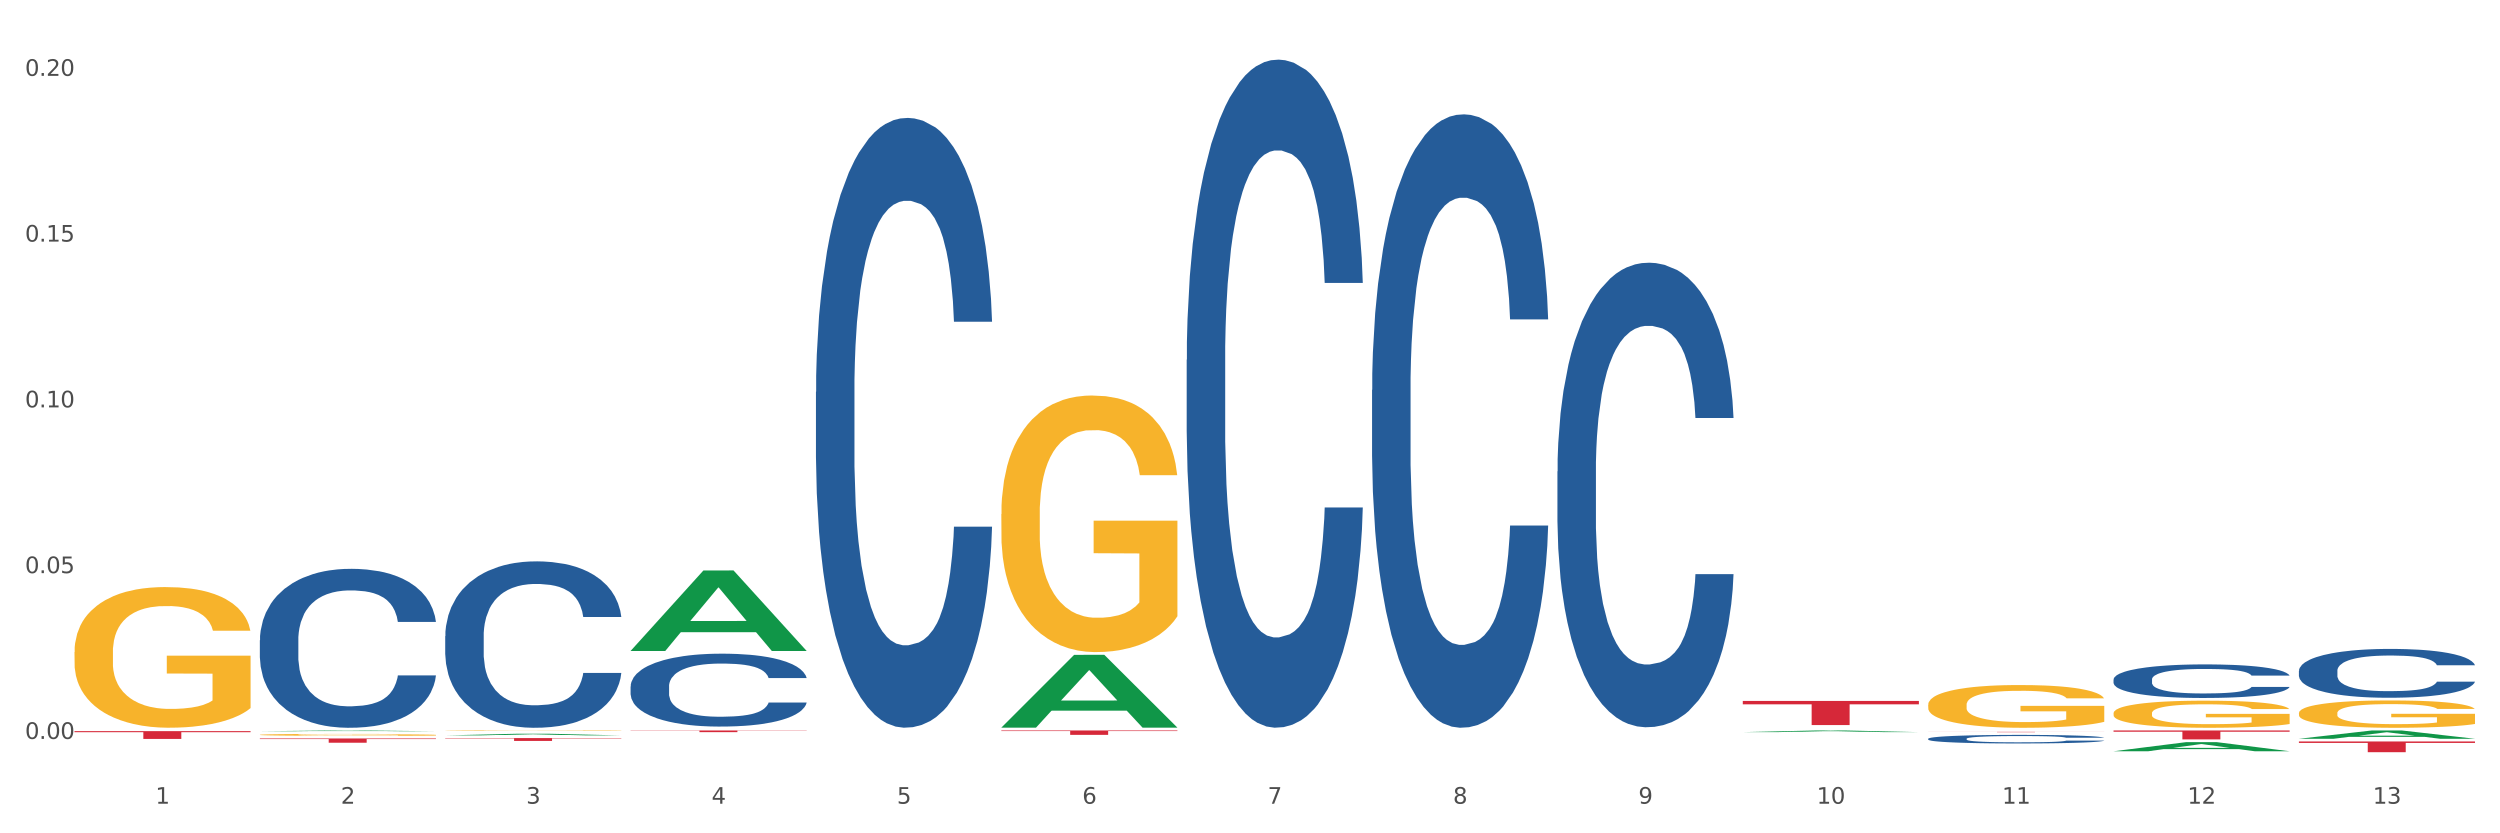<?xml version="1.0" encoding="utf-8" standalone="no"?>
<!DOCTYPE svg PUBLIC "-//W3C//DTD SVG 1.1//EN"
  "http://www.w3.org/Graphics/SVG/1.1/DTD/svg11.dtd">
<svg xmlns:xlink="http://www.w3.org/1999/xlink" width="1080pt" height="360pt" viewBox="0 0 1080 360" xmlns="http://www.w3.org/2000/svg" version="1.1">
 <rect x="0" y="0" width="1080" height="360" fill="#333333" stroke="none"/>
 <defs>
  <style type="text/css">*{stroke-linejoin: round; stroke-linecap: butt}</style>
 </defs>
 <g id="figure_1">
  <g id="patch_1">
   <path d="M 0 360 
L 1080 360 
L 1080 0 
L 0 0 
z
" style="fill: #ffffff; stroke: #ffffff; stroke-linejoin: miter"/>
  </g>
  <g id="axes_1">
   <g id="matplotlib.axis_1">
    <g id="xtick_1">
     <g id="text_1">
      <!-- 1 -->
      <g style="fill: #4d4d4d" transform="translate(67.159 347.204) scale(0.096 -0.096)">
       <defs>
        <path id="DejaVuSans-31" d="M 794 531 
L 1825 531 
L 1825 4091 
L 703 3866 
L 703 4441 
L 1819 4666 
L 2450 4666 
L 2450 531 
L 3481 531 
L 3481 0 
L 794 0 
L 794 531 
z
" transform="scale(0.016)"/>
       </defs>
       <use xlink:href="#DejaVuSans-31"/>
      </g>
     </g>
    </g>
    <g id="xtick_2">
     <g id="text_2">
      <!-- 2 -->
      <g style="fill: #4d4d4d" transform="translate(147.238 347.204) scale(0.096 -0.096)">
       <defs>
        <path id="DejaVuSans-32" d="M 1228 531 
L 3431 531 
L 3431 0 
L 469 0 
L 469 531 
Q 828 903 1448 1529 
Q 2069 2156 2228 2338 
Q 2531 2678 2651 2914 
Q 2772 3150 2772 3378 
Q 2772 3750 2511 3984 
Q 2250 4219 1831 4219 
Q 1534 4219 1204 4116 
Q 875 4013 500 3803 
L 500 4441 
Q 881 4594 1212 4672 
Q 1544 4750 1819 4750 
Q 2544 4750 2975 4387 
Q 3406 4025 3406 3419 
Q 3406 3131 3298 2873 
Q 3191 2616 2906 2266 
Q 2828 2175 2409 1742 
Q 1991 1309 1228 531 
z
" transform="scale(0.016)"/>
       </defs>
       <use xlink:href="#DejaVuSans-32"/>
      </g>
     </g>
    </g>
    <g id="xtick_3">
     <g id="text_3">
      <!-- 3 -->
      <g style="fill: #4d4d4d" transform="translate(227.317 347.204) scale(0.096 -0.096)">
       <defs>
        <path id="DejaVuSans-33" d="M 2597 2516 
Q 3050 2419 3304 2112 
Q 3559 1806 3559 1356 
Q 3559 666 3084 287 
Q 2609 -91 1734 -91 
Q 1441 -91 1130 -33 
Q 819 25 488 141 
L 488 750 
Q 750 597 1062 519 
Q 1375 441 1716 441 
Q 2309 441 2620 675 
Q 2931 909 2931 1356 
Q 2931 1769 2642 2001 
Q 2353 2234 1838 2234 
L 1294 2234 
L 1294 2753 
L 1863 2753 
Q 2328 2753 2575 2939 
Q 2822 3125 2822 3475 
Q 2822 3834 2567 4026 
Q 2313 4219 1838 4219 
Q 1578 4219 1281 4162 
Q 984 4106 628 3988 
L 628 4550 
Q 988 4650 1302 4700 
Q 1616 4750 1894 4750 
Q 2613 4750 3031 4423 
Q 3450 4097 3450 3541 
Q 3450 3153 3228 2886 
Q 3006 2619 2597 2516 
z
" transform="scale(0.016)"/>
       </defs>
       <use xlink:href="#DejaVuSans-33"/>
      </g>
     </g>
    </g>
    <g id="xtick_4">
     <g id="text_4">
      <!-- 4 -->
      <g style="fill: #4d4d4d" transform="translate(307.396 347.204) scale(0.096 -0.096)">
       <defs>
        <path id="DejaVuSans-34" d="M 2419 4116 
L 825 1625 
L 2419 1625 
L 2419 4116 
z
M 2253 4666 
L 3047 4666 
L 3047 1625 
L 3713 1625 
L 3713 1100 
L 3047 1100 
L 3047 0 
L 2419 0 
L 2419 1100 
L 313 1100 
L 313 1709 
L 2253 4666 
z
" transform="scale(0.016)"/>
       </defs>
       <use xlink:href="#DejaVuSans-34"/>
      </g>
     </g>
    </g>
    <g id="xtick_5">
     <g id="text_5">
      <!-- 5 -->
      <g style="fill: #4d4d4d" transform="translate(387.475 347.204) scale(0.096 -0.096)">
       <defs>
        <path id="DejaVuSans-35" d="M 691 4666 
L 3169 4666 
L 3169 4134 
L 1269 4134 
L 1269 2991 
Q 1406 3038 1543 3061 
Q 1681 3084 1819 3084 
Q 2600 3084 3056 2656 
Q 3513 2228 3513 1497 
Q 3513 744 3044 326 
Q 2575 -91 1722 -91 
Q 1428 -91 1123 -41 
Q 819 9 494 109 
L 494 744 
Q 775 591 1075 516 
Q 1375 441 1709 441 
Q 2250 441 2565 725 
Q 2881 1009 2881 1497 
Q 2881 1984 2565 2268 
Q 2250 2553 1709 2553 
Q 1456 2553 1204 2497 
Q 953 2441 691 2322 
L 691 4666 
z
" transform="scale(0.016)"/>
       </defs>
       <use xlink:href="#DejaVuSans-35"/>
      </g>
     </g>
    </g>
    <g id="xtick_6">
     <g id="text_6">
      <!-- 6 -->
      <g style="fill: #4d4d4d" transform="translate(467.554 347.204) scale(0.096 -0.096)">
       <defs>
        <path id="DejaVuSans-36" d="M 2113 2584 
Q 1688 2584 1439 2293 
Q 1191 2003 1191 1497 
Q 1191 994 1439 701 
Q 1688 409 2113 409 
Q 2538 409 2786 701 
Q 3034 994 3034 1497 
Q 3034 2003 2786 2293 
Q 2538 2584 2113 2584 
z
M 3366 4563 
L 3366 3988 
Q 3128 4100 2886 4159 
Q 2644 4219 2406 4219 
Q 1781 4219 1451 3797 
Q 1122 3375 1075 2522 
Q 1259 2794 1537 2939 
Q 1816 3084 2150 3084 
Q 2853 3084 3261 2657 
Q 3669 2231 3669 1497 
Q 3669 778 3244 343 
Q 2819 -91 2113 -91 
Q 1303 -91 875 529 
Q 447 1150 447 2328 
Q 447 3434 972 4092 
Q 1497 4750 2381 4750 
Q 2619 4750 2861 4703 
Q 3103 4656 3366 4563 
z
" transform="scale(0.016)"/>
       </defs>
       <use xlink:href="#DejaVuSans-36"/>
      </g>
     </g>
    </g>
    <g id="xtick_7">
     <g id="text_7">
      <!-- 7 -->
      <g style="fill: #4d4d4d" transform="translate(547.634 347.204) scale(0.096 -0.096)">
       <defs>
        <path id="DejaVuSans-37" d="M 525 4666 
L 3525 4666 
L 3525 4397 
L 1831 0 
L 1172 0 
L 2766 4134 
L 525 4134 
L 525 4666 
z
" transform="scale(0.016)"/>
       </defs>
       <use xlink:href="#DejaVuSans-37"/>
      </g>
     </g>
    </g>
    <g id="xtick_8">
     <g id="text_8">
      <!-- 8 -->
      <g style="fill: #4d4d4d" transform="translate(627.713 347.204) scale(0.096 -0.096)">
       <defs>
        <path id="DejaVuSans-38" d="M 2034 2216 
Q 1584 2216 1326 1975 
Q 1069 1734 1069 1313 
Q 1069 891 1326 650 
Q 1584 409 2034 409 
Q 2484 409 2743 651 
Q 3003 894 3003 1313 
Q 3003 1734 2745 1975 
Q 2488 2216 2034 2216 
z
M 1403 2484 
Q 997 2584 770 2862 
Q 544 3141 544 3541 
Q 544 4100 942 4425 
Q 1341 4750 2034 4750 
Q 2731 4750 3128 4425 
Q 3525 4100 3525 3541 
Q 3525 3141 3298 2862 
Q 3072 2584 2669 2484 
Q 3125 2378 3379 2068 
Q 3634 1759 3634 1313 
Q 3634 634 3220 271 
Q 2806 -91 2034 -91 
Q 1263 -91 848 271 
Q 434 634 434 1313 
Q 434 1759 690 2068 
Q 947 2378 1403 2484 
z
M 1172 3481 
Q 1172 3119 1398 2916 
Q 1625 2713 2034 2713 
Q 2441 2713 2670 2916 
Q 2900 3119 2900 3481 
Q 2900 3844 2670 4047 
Q 2441 4250 2034 4250 
Q 1625 4250 1398 4047 
Q 1172 3844 1172 3481 
z
" transform="scale(0.016)"/>
       </defs>
       <use xlink:href="#DejaVuSans-38"/>
      </g>
     </g>
    </g>
    <g id="xtick_9">
     <g id="text_9">
      <!-- 9 -->
      <g style="fill: #4d4d4d" transform="translate(707.792 347.204) scale(0.096 -0.096)">
       <defs>
        <path id="DejaVuSans-39" d="M 703 97 
L 703 672 
Q 941 559 1184 500 
Q 1428 441 1663 441 
Q 2288 441 2617 861 
Q 2947 1281 2994 2138 
Q 2813 1869 2534 1725 
Q 2256 1581 1919 1581 
Q 1219 1581 811 2004 
Q 403 2428 403 3163 
Q 403 3881 828 4315 
Q 1253 4750 1959 4750 
Q 2769 4750 3195 4129 
Q 3622 3509 3622 2328 
Q 3622 1225 3098 567 
Q 2575 -91 1691 -91 
Q 1453 -91 1209 -44 
Q 966 3 703 97 
z
M 1959 2075 
Q 2384 2075 2632 2365 
Q 2881 2656 2881 3163 
Q 2881 3666 2632 3958 
Q 2384 4250 1959 4250 
Q 1534 4250 1286 3958 
Q 1038 3666 1038 3163 
Q 1038 2656 1286 2365 
Q 1534 2075 1959 2075 
z
" transform="scale(0.016)"/>
       </defs>
       <use xlink:href="#DejaVuSans-39"/>
      </g>
     </g>
    </g>
    <g id="xtick_10">
     <g id="text_10">
      <!-- 10 -->
      <g style="fill: #4d4d4d" transform="translate(784.817 347.204) scale(0.096 -0.096)">
       <defs>
        <path id="DejaVuSans-30" d="M 2034 4250 
Q 1547 4250 1301 3770 
Q 1056 3291 1056 2328 
Q 1056 1369 1301 889 
Q 1547 409 2034 409 
Q 2525 409 2770 889 
Q 3016 1369 3016 2328 
Q 3016 3291 2770 3770 
Q 2525 4250 2034 4250 
z
M 2034 4750 
Q 2819 4750 3233 4129 
Q 3647 3509 3647 2328 
Q 3647 1150 3233 529 
Q 2819 -91 2034 -91 
Q 1250 -91 836 529 
Q 422 1150 422 2328 
Q 422 3509 836 4129 
Q 1250 4750 2034 4750 
z
" transform="scale(0.016)"/>
       </defs>
       <use xlink:href="#DejaVuSans-31"/>
       <use xlink:href="#DejaVuSans-30" transform="translate(63.623 0)"/>
      </g>
     </g>
    </g>
    <g id="xtick_11">
     <g id="text_11">
      <!-- 11 -->
      <g style="fill: #4d4d4d" transform="translate(864.896 347.204) scale(0.096 -0.096)">
       <use xlink:href="#DejaVuSans-31"/>
       <use xlink:href="#DejaVuSans-31" transform="translate(63.623 0)"/>
      </g>
     </g>
    </g>
    <g id="xtick_12">
     <g id="text_12">
      <!-- 12 -->
      <g style="fill: #4d4d4d" transform="translate(944.975 347.204) scale(0.096 -0.096)">
       <use xlink:href="#DejaVuSans-31"/>
       <use xlink:href="#DejaVuSans-32" transform="translate(63.623 0)"/>
      </g>
     </g>
    </g>
    <g id="xtick_13">
     <g id="text_13">
      <!-- 13 -->
      <g style="fill: #4d4d4d" transform="translate(1025.054 347.204) scale(0.096 -0.096)">
       <use xlink:href="#DejaVuSans-31"/>
       <use xlink:href="#DejaVuSans-33" transform="translate(63.623 0)"/>
      </g>
     </g>
    </g>
    <g id="xtick_14"/>
    <g id="xtick_15"/>
    <g id="xtick_16"/>
    <g id="xtick_17"/>
    <g id="xtick_18"/>
    <g id="xtick_19"/>
    <g id="xtick_20"/>
    <g id="xtick_21"/>
    <g id="xtick_22"/>
    <g id="xtick_23"/>
    <g id="xtick_24"/>
    <g id="xtick_25"/>
   </g>
   <g id="matplotlib.axis_2">
    <g id="ytick_1">
     <g id="text_14">
      <!-- 0.00 -->
      <g style="fill: #4d4d4d" transform="translate(10.8 319.211) scale(0.096 -0.096)">
       <defs>
        <path id="DejaVuSans-2e" d="M 684 794 
L 1344 794 
L 1344 0 
L 684 0 
L 684 794 
z
" transform="scale(0.016)"/>
       </defs>
       <use xlink:href="#DejaVuSans-30"/>
       <use xlink:href="#DejaVuSans-2e" transform="translate(63.623 0)"/>
       <use xlink:href="#DejaVuSans-30" transform="translate(95.41 0)"/>
       <use xlink:href="#DejaVuSans-30" transform="translate(159.033 0)"/>
      </g>
     </g>
    </g>
    <g id="ytick_2">
     <g id="text_15">
      <!-- 0.05 -->
      <g style="fill: #4d4d4d" transform="translate(10.8 247.599) scale(0.096 -0.096)">
       <use xlink:href="#DejaVuSans-30"/>
       <use xlink:href="#DejaVuSans-2e" transform="translate(63.623 0)"/>
       <use xlink:href="#DejaVuSans-30" transform="translate(95.41 0)"/>
       <use xlink:href="#DejaVuSans-35" transform="translate(159.033 0)"/>
      </g>
     </g>
    </g>
    <g id="ytick_3">
     <g id="text_16">
      <!-- 0.10 -->
      <g style="fill: #4d4d4d" transform="translate(10.8 175.988) scale(0.096 -0.096)">
       <use xlink:href="#DejaVuSans-30"/>
       <use xlink:href="#DejaVuSans-2e" transform="translate(63.623 0)"/>
       <use xlink:href="#DejaVuSans-31" transform="translate(95.41 0)"/>
       <use xlink:href="#DejaVuSans-30" transform="translate(159.033 0)"/>
      </g>
     </g>
    </g>
    <g id="ytick_4">
     <g id="text_17">
      <!-- 0.15 -->
      <g style="fill: #4d4d4d" transform="translate(10.8 104.376) scale(0.096 -0.096)">
       <use xlink:href="#DejaVuSans-30"/>
       <use xlink:href="#DejaVuSans-2e" transform="translate(63.623 0)"/>
       <use xlink:href="#DejaVuSans-31" transform="translate(95.41 0)"/>
       <use xlink:href="#DejaVuSans-35" transform="translate(159.033 0)"/>
      </g>
     </g>
    </g>
    <g id="ytick_5">
     <g id="text_18">
      <!-- 0.20 -->
      <g style="fill: #4d4d4d" transform="translate(10.8 32.764) scale(0.096 -0.096)">
       <use xlink:href="#DejaVuSans-30"/>
       <use xlink:href="#DejaVuSans-2e" transform="translate(63.623 0)"/>
       <use xlink:href="#DejaVuSans-32" transform="translate(95.41 0)"/>
       <use xlink:href="#DejaVuSans-30" transform="translate(159.033 0)"/>
      </g>
     </g>
    </g>
    <g id="ytick_6"/>
    <g id="ytick_7"/>
    <g id="ytick_8"/>
    <g id="ytick_9"/>
   </g>
   <g id="PolyCollection_1">
    <path d="M 112.254 315.902 
L 112.333 315.902 
L 143.704 315.564 
L 156.723 315.564 
L 188.329 315.903 
L 173.271 315.903 
L 166.448 315.824 
L 134.057 315.824 
L 133.822 315.825 
L 127.234 315.903 
L 112.254 315.903 
L 112.254 315.902 
L 138.135 315.777 
L 162.37 315.776 
L 150.37 315.636 
L 150.213 315.635 
L 150.056 315.636 
L 138.057 315.776 
L 138.135 315.777 
L 112.254 315.902 
z
" clip-path="url(#pa9ad7d6414)" style="fill: #109648"/>
    <path d="M 192.333 317.698 
L 192.412 317.697 
L 223.783 316.965 
L 236.802 316.964 
L 268.408 317.699 
L 253.35 317.699 
L 246.527 317.528 
L 214.136 317.528 
L 213.901 317.531 
L 207.313 317.699 
L 192.333 317.699 
L 192.333 317.698 
L 218.215 317.426 
L 242.449 317.425 
L 230.449 317.121 
L 230.292 317.119 
L 230.136 317.121 
L 218.136 317.425 
L 218.215 317.426 
L 192.333 317.698 
z
" clip-path="url(#pa9ad7d6414)" style="fill: #109648"/>
    <path d="M 913.046 315.564 
L 989.121 315.564 
L 989.121 316.101 
L 959.196 316.105 
L 959.196 319.43 
L 942.791 319.43 
L 942.791 316.105 
L 913.046 316.101 
L 913.046 315.568 
L 913.046 315.564 
z
" clip-path="url(#pa9ad7d6414)" style="fill: #d62839"/>
    <path d="M 832.967 316.157 
L 909.042 316.157 
L 909.042 316.179 
L 879.116 316.179 
L 879.116 316.313 
L 862.712 316.313 
L 862.712 316.179 
L 832.967 316.179 
L 832.967 316.157 
L 832.967 316.157 
z
" clip-path="url(#pa9ad7d6414)" style="fill: #d62839"/>
    <path d="M 993.125 320.312 
L 1069.2 320.312 
L 1069.2 320.956 
L 1039.275 320.961 
L 1039.275 324.95 
L 1022.87 324.95 
L 1022.87 320.961 
L 993.125 320.956 
L 993.125 320.316 
L 993.125 320.312 
z
" clip-path="url(#pa9ad7d6414)" style="fill: #d62839"/>
    <path d="M 112.254 319.026 
L 188.329 319.026 
L 188.329 319.282 
L 158.404 319.283 
L 158.404 320.863 
L 141.999 320.863 
L 141.999 319.283 
L 112.254 319.282 
L 112.254 319.028 
L 112.254 319.026 
z
" clip-path="url(#pa9ad7d6414)" style="fill: #d62839"/>
    <path d="M 192.333 318.859 
L 268.408 318.859 
L 268.408 319.029 
L 238.483 319.03 
L 238.483 320.082 
L 222.078 320.082 
L 222.078 319.03 
L 192.333 319.029 
L 192.333 318.86 
L 192.333 318.859 
z
" clip-path="url(#pa9ad7d6414)" style="fill: #d62839"/>
    <path d="M 272.412 315.564 
L 348.488 315.564 
L 348.488 315.665 
L 318.562 315.666 
L 318.562 316.29 
L 302.157 316.29 
L 302.157 315.666 
L 272.412 315.665 
L 272.412 315.565 
L 272.412 315.564 
z
" clip-path="url(#pa9ad7d6414)" style="fill: #d62839"/>
    <path d="M 32.175 315.836 
L 108.25 315.836 
L 108.25 316.306 
L 78.325 316.309 
L 78.325 319.219 
L 61.92 319.219 
L 61.92 316.309 
L 32.175 316.306 
L 32.175 315.839 
L 32.175 315.836 
z
" clip-path="url(#pa9ad7d6414)" style="fill: #d62839"/>
    <path d="M 752.887 302.811 
L 828.963 302.811 
L 828.963 304.259 
L 799.037 304.269 
L 799.037 313.235 
L 782.632 313.235 
L 782.632 304.269 
L 752.887 304.259 
L 752.887 302.82 
L 752.887 302.811 
z
" clip-path="url(#pa9ad7d6414)" style="fill: #d62839"/>
    <path d="M 432.571 315.564 
L 508.646 315.564 
L 508.646 315.828 
L 478.721 315.83 
L 478.721 317.463 
L 462.316 317.463 
L 462.316 315.83 
L 432.571 315.828 
L 432.571 315.566 
L 432.571 315.564 
z
" clip-path="url(#pa9ad7d6414)" style="fill: #d62839"/>
    <path d="M 993.125 289.812 
L 993.215 289.793 
L 993.215 289.254 
L 993.485 288.521 
L 994.474 287.173 
L 995.733 286.151 
L 997.891 284.957 
L 999.06 284.456 
L 1000.588 283.897 
L 1003.736 282.991 
L 1007.333 282.22 
L 1009.851 281.797 
L 1011.739 281.527 
L 1015.965 281.045 
L 1018.393 280.833 
L 1020.911 280.66 
L 1023.069 280.544 
L 1026.666 280.409 
L 1029.544 280.351 
L 1032.871 280.332 
L 1035.659 280.351 
L 1039.345 280.428 
L 1044.741 280.66 
L 1046.809 280.795 
L 1049.597 281.026 
L 1052.474 281.334 
L 1054.812 281.642 
L 1057.51 282.086 
L 1060.298 282.664 
L 1062.995 283.396 
L 1064.884 284.07 
L 1066.412 284.783 
L 1067.761 285.65 
L 1068.75 286.594 
L 1069.2 287.384 
L 1052.744 287.384 
L 1052.294 286.672 
L 1051.395 285.901 
L 1050.496 285.381 
L 1049.507 284.957 
L 1047.978 284.475 
L 1046.629 284.167 
L 1044.381 283.8 
L 1042.313 283.569 
L 1040.604 283.434 
L 1038.536 283.319 
L 1034.13 283.203 
L 1030.983 283.203 
L 1029.004 283.242 
L 1026.576 283.338 
L 1024.508 283.473 
L 1022.08 283.704 
L 1020.192 283.955 
L 1018.303 284.282 
L 1017.224 284.513 
L 1015.606 284.937 
L 1014.527 285.284 
L 1013.088 285.882 
L 1012.278 286.305 
L 1010.84 287.404 
L 1010.21 288.213 
L 1009.94 288.772 
L 1009.761 289.388 
L 1009.761 292.394 
L 1010.3 293.743 
L 1010.75 294.321 
L 1011.469 294.976 
L 1012.818 295.824 
L 1014.796 296.653 
L 1016.865 297.25 
L 1018.573 297.616 
L 1020.192 297.886 
L 1021.81 298.098 
L 1023.789 298.291 
L 1025.407 298.406 
L 1027.835 298.522 
L 1030.713 298.58 
L 1032.961 298.58 
L 1037.547 298.483 
L 1039.615 298.387 
L 1041.594 298.252 
L 1043.752 298.04 
L 1045.46 297.809 
L 1046.449 297.636 
L 1048.068 297.269 
L 1049.327 296.884 
L 1050.406 296.441 
L 1051.125 296.055 
L 1051.935 295.477 
L 1052.564 294.822 
L 1052.744 294.475 
L 1069.2 294.475 
L 1068.84 295.169 
L 1068.211 295.844 
L 1066.952 296.749 
L 1065.963 297.269 
L 1064.434 297.905 
L 1062.815 298.445 
L 1060.567 299.042 
L 1058.499 299.485 
L 1056.341 299.871 
L 1054.003 300.218 
L 1049.777 300.699 
L 1048.248 300.834 
L 1045.011 301.065 
L 1042.493 301.2 
L 1038.806 301.335 
L 1035.029 301.412 
L 1031.072 301.432 
L 1027.565 301.393 
L 1023.699 301.277 
L 1021.271 301.162 
L 1018.573 300.988 
L 1015.426 300.719 
L 1012.458 300.391 
L 1009.671 300.006 
L 1007.063 299.562 
L 1004.635 299.061 
L 1001.488 298.233 
L 999.15 297.424 
L 997.441 296.672 
L 996.272 296.036 
L 995.103 295.227 
L 994.474 294.668 
L 993.485 293.319 
L 993.125 292.067 
L 993.125 289.812 
z
" clip-path="url(#pa9ad7d6414)" style="fill: #255c99"/>
    <path d="M 592.729 168.463 
L 592.819 168.221 
L 592.819 161.445 
L 593.089 152.248 
L 594.078 135.308 
L 595.337 122.481 
L 597.495 107.477 
L 598.664 101.185 
L 600.193 94.166 
L 603.34 82.792 
L 606.937 73.111 
L 609.455 67.787 
L 611.343 64.399 
L 615.57 58.349 
L 617.998 55.687 
L 620.515 53.509 
L 622.674 52.057 
L 626.27 50.363 
L 629.148 49.637 
L 632.475 49.395 
L 635.263 49.637 
L 638.95 50.605 
L 644.345 53.509 
L 646.413 55.203 
L 649.201 58.107 
L 652.078 61.979 
L 654.417 65.851 
L 657.114 71.417 
L 659.902 78.678 
L 662.6 87.874 
L 664.488 96.344 
L 666.017 105.299 
L 667.365 116.189 
L 668.355 128.048 
L 668.804 137.97 
L 652.348 137.97 
L 651.899 129.016 
L 650.999 119.335 
L 650.1 112.801 
L 649.111 107.477 
L 647.582 101.427 
L 646.233 97.554 
L 643.985 92.956 
L 641.917 90.052 
L 640.209 88.358 
L 638.14 86.906 
L 633.734 85.454 
L 630.587 85.454 
L 628.608 85.938 
L 626.181 87.148 
L 624.112 88.842 
L 621.684 91.746 
L 619.796 94.892 
L 617.908 99.006 
L 616.829 101.911 
L 615.21 107.235 
L 614.131 111.591 
L 612.692 119.093 
L 611.883 124.417 
L 610.444 138.212 
L 609.814 148.376 
L 609.545 155.395 
L 609.365 163.139 
L 609.365 200.892 
L 609.904 217.833 
L 610.354 225.093 
L 611.073 233.322 
L 612.422 243.97 
L 614.401 254.376 
L 616.469 261.879 
L 618.177 266.477 
L 619.796 269.865 
L 621.415 272.527 
L 623.393 274.947 
L 625.012 276.399 
L 627.439 277.851 
L 630.317 278.577 
L 632.565 278.577 
L 637.151 277.367 
L 639.219 276.157 
L 641.198 274.463 
L 643.356 271.801 
L 645.064 268.897 
L 646.054 266.719 
L 647.672 262.121 
L 648.931 257.281 
L 650.01 251.714 
L 650.73 246.874 
L 651.539 239.614 
L 652.168 231.386 
L 652.348 227.029 
L 668.804 227.029 
L 668.445 235.742 
L 667.815 244.212 
L 666.556 255.586 
L 665.567 262.121 
L 664.038 270.107 
L 662.42 276.883 
L 660.172 284.386 
L 658.103 289.952 
L 655.945 294.792 
L 653.607 299.148 
L 649.381 305.198 
L 647.852 306.892 
L 644.615 309.797 
L 642.097 311.491 
L 638.41 313.185 
L 634.633 314.153 
L 630.677 314.395 
L 627.17 313.911 
L 623.303 312.459 
L 620.875 311.007 
L 618.177 308.829 
L 615.03 305.44 
L 612.063 301.326 
L 609.275 296.486 
L 606.667 290.92 
L 604.239 284.628 
L 601.092 274.221 
L 598.754 264.057 
L 597.045 254.618 
L 595.876 246.632 
L 594.707 236.468 
L 594.078 229.449 
L 593.089 212.509 
L 592.729 196.778 
L 592.729 168.463 
z
" clip-path="url(#pa9ad7d6414)" style="fill: #255c99"/>
    <path d="M 512.65 155.438 
L 512.74 155.175 
L 512.74 147.795 
L 513.01 137.779 
L 513.999 119.329 
L 515.258 105.359 
L 517.416 89.017 
L 518.585 82.165 
L 520.114 74.521 
L 523.261 62.133 
L 526.858 51.59 
L 529.376 45.791 
L 531.264 42.101 
L 535.49 35.512 
L 537.918 32.612 
L 540.436 30.24 
L 542.594 28.659 
L 546.191 26.814 
L 549.069 26.023 
L 552.396 25.759 
L 555.184 26.023 
L 558.871 27.077 
L 564.266 30.24 
L 566.334 32.085 
L 569.122 35.248 
L 571.999 39.465 
L 574.337 43.683 
L 577.035 49.745 
L 579.823 57.652 
L 582.52 67.668 
L 584.409 76.893 
L 585.937 86.645 
L 587.286 98.506 
L 588.275 111.421 
L 588.725 122.228 
L 572.269 122.228 
L 571.819 112.476 
L 570.92 101.933 
L 570.021 94.816 
L 569.032 89.017 
L 567.503 82.428 
L 566.154 78.211 
L 563.906 73.203 
L 561.838 70.04 
L 560.129 68.195 
L 558.061 66.614 
L 553.655 65.032 
L 550.508 65.032 
L 548.529 65.559 
L 546.101 66.877 
L 544.033 68.722 
L 541.605 71.885 
L 539.717 75.312 
L 537.828 79.792 
L 536.749 82.955 
L 535.131 88.754 
L 534.052 93.498 
L 532.613 101.669 
L 531.804 107.468 
L 530.365 122.492 
L 529.735 133.562 
L 529.466 141.205 
L 529.286 149.64 
L 529.286 190.757 
L 529.825 209.208 
L 530.275 217.115 
L 530.994 226.076 
L 532.343 237.674 
L 534.321 249.008 
L 536.39 257.178 
L 538.098 262.186 
L 539.717 265.876 
L 541.335 268.776 
L 543.314 271.411 
L 544.932 272.993 
L 547.36 274.574 
L 550.238 275.365 
L 552.486 275.365 
L 557.072 274.047 
L 559.14 272.729 
L 561.119 270.884 
L 563.277 267.985 
L 564.985 264.822 
L 565.974 262.45 
L 567.593 257.442 
L 568.852 252.17 
L 569.931 246.108 
L 570.65 240.837 
L 571.46 232.929 
L 572.089 223.968 
L 572.269 219.224 
L 588.725 219.224 
L 588.365 228.712 
L 587.736 237.937 
L 586.477 250.325 
L 585.488 257.442 
L 583.959 266.14 
L 582.341 273.52 
L 580.092 281.691 
L 578.024 287.753 
L 575.866 293.025 
L 573.528 297.769 
L 569.302 304.358 
L 567.773 306.203 
L 564.536 309.366 
L 562.018 311.211 
L 558.331 313.056 
L 554.554 314.111 
L 550.598 314.374 
L 547.091 313.847 
L 543.224 312.265 
L 540.796 310.684 
L 538.098 308.312 
L 534.951 304.622 
L 531.983 300.141 
L 529.196 294.87 
L 526.588 288.807 
L 524.16 281.954 
L 521.013 270.621 
L 518.675 259.551 
L 516.966 249.271 
L 515.797 240.573 
L 514.628 229.503 
L 513.999 221.859 
L 513.01 203.409 
L 512.65 186.277 
L 512.65 155.438 
z
" clip-path="url(#pa9ad7d6414)" style="fill: #255c99"/>
    <path d="M 832.967 319.136 
L 833.056 319.133 
L 833.056 319.038 
L 833.326 318.909 
L 834.315 318.673 
L 835.574 318.494 
L 837.732 318.284 
L 838.901 318.196 
L 840.43 318.098 
L 843.577 317.939 
L 847.174 317.804 
L 849.692 317.729 
L 851.581 317.682 
L 855.807 317.598 
L 858.235 317.56 
L 860.753 317.53 
L 862.911 317.51 
L 866.508 317.486 
L 869.385 317.476 
L 872.713 317.472 
L 875.5 317.476 
L 879.187 317.489 
L 884.583 317.53 
L 886.651 317.554 
L 889.438 317.594 
L 892.316 317.648 
L 894.654 317.702 
L 897.352 317.78 
L 900.139 317.882 
L 902.837 318.01 
L 904.725 318.128 
L 906.254 318.254 
L 907.603 318.406 
L 908.592 318.571 
L 909.042 318.71 
L 892.586 318.71 
L 892.136 318.585 
L 891.237 318.45 
L 890.338 318.358 
L 889.348 318.284 
L 887.82 318.199 
L 886.471 318.145 
L 884.223 318.081 
L 882.155 318.041 
L 880.446 318.017 
L 878.378 317.997 
L 873.972 317.976 
L 870.824 317.976 
L 868.846 317.983 
L 866.418 318 
L 864.35 318.024 
L 861.922 318.064 
L 860.033 318.108 
L 858.145 318.166 
L 857.066 318.206 
L 855.447 318.281 
L 854.368 318.341 
L 852.929 318.446 
L 852.12 318.521 
L 850.681 318.713 
L 850.052 318.855 
L 849.782 318.953 
L 849.602 319.062 
L 849.602 319.589 
L 850.142 319.826 
L 850.591 319.927 
L 851.311 320.042 
L 852.66 320.191 
L 854.638 320.336 
L 856.706 320.441 
L 858.415 320.505 
L 860.033 320.553 
L 861.652 320.59 
L 863.63 320.624 
L 865.249 320.644 
L 867.677 320.664 
L 870.554 320.675 
L 872.803 320.675 
L 877.389 320.658 
L 879.457 320.641 
L 881.435 320.617 
L 883.593 320.58 
L 885.302 320.539 
L 886.291 320.509 
L 887.91 320.445 
L 889.169 320.377 
L 890.248 320.299 
L 890.967 320.232 
L 891.776 320.13 
L 892.406 320.015 
L 892.586 319.954 
L 909.042 319.954 
L 908.682 320.076 
L 908.053 320.194 
L 906.794 320.353 
L 905.804 320.445 
L 904.276 320.556 
L 902.657 320.651 
L 900.409 320.756 
L 898.341 320.833 
L 896.183 320.901 
L 893.845 320.962 
L 889.618 321.046 
L 888.09 321.07 
L 884.852 321.111 
L 882.334 321.134 
L 878.648 321.158 
L 874.871 321.172 
L 870.914 321.175 
L 867.407 321.168 
L 863.54 321.148 
L 861.113 321.128 
L 858.415 321.097 
L 855.268 321.05 
L 852.3 320.992 
L 849.512 320.925 
L 846.905 320.847 
L 844.477 320.759 
L 841.329 320.614 
L 838.991 320.472 
L 837.283 320.34 
L 836.114 320.228 
L 834.945 320.086 
L 834.315 319.988 
L 833.326 319.751 
L 832.967 319.532 
L 832.967 319.136 
z
" clip-path="url(#pa9ad7d6414)" style="fill: #255c99"/>
    <path d="M 913.046 293.539 
L 913.136 293.526 
L 913.136 293.155 
L 913.405 292.651 
L 914.395 291.724 
L 915.653 291.021 
L 917.812 290.2 
L 918.981 289.855 
L 920.509 289.471 
L 923.657 288.848 
L 927.254 288.318 
L 929.771 288.026 
L 931.66 287.841 
L 935.886 287.51 
L 938.314 287.364 
L 940.832 287.245 
L 942.99 287.165 
L 946.587 287.072 
L 949.465 287.033 
L 952.792 287.019 
L 955.579 287.033 
L 959.266 287.086 
L 964.662 287.245 
L 966.73 287.337 
L 969.518 287.496 
L 972.395 287.708 
L 974.733 287.92 
L 977.431 288.225 
L 980.218 288.623 
L 982.916 289.126 
L 984.805 289.59 
L 986.333 290.08 
L 987.682 290.677 
L 988.671 291.326 
L 989.121 291.869 
L 972.665 291.869 
L 972.215 291.379 
L 971.316 290.849 
L 970.417 290.491 
L 969.428 290.2 
L 967.899 289.868 
L 966.55 289.656 
L 964.302 289.405 
L 962.234 289.246 
L 960.525 289.153 
L 958.457 289.073 
L 954.051 288.994 
L 950.903 288.994 
L 948.925 289.02 
L 946.497 289.087 
L 944.429 289.179 
L 942.001 289.338 
L 940.113 289.511 
L 938.224 289.736 
L 937.145 289.895 
L 935.527 290.186 
L 934.447 290.425 
L 933.009 290.836 
L 932.199 291.127 
L 930.761 291.883 
L 930.131 292.439 
L 929.861 292.823 
L 929.681 293.247 
L 929.681 295.315 
L 930.221 296.242 
L 930.671 296.64 
L 931.39 297.09 
L 932.739 297.673 
L 934.717 298.243 
L 936.785 298.654 
L 938.494 298.906 
L 940.113 299.091 
L 941.731 299.237 
L 943.71 299.37 
L 945.328 299.449 
L 947.756 299.529 
L 950.634 299.568 
L 952.882 299.568 
L 957.468 299.502 
L 959.536 299.436 
L 961.514 299.343 
L 963.673 299.197 
L 965.381 299.038 
L 966.37 298.919 
L 967.989 298.667 
L 969.248 298.402 
L 970.327 298.097 
L 971.046 297.832 
L 971.856 297.435 
L 972.485 296.984 
L 972.665 296.746 
L 989.121 296.746 
L 988.761 297.223 
L 988.132 297.687 
L 986.873 298.309 
L 985.884 298.667 
L 984.355 299.105 
L 982.736 299.476 
L 980.488 299.886 
L 978.42 300.191 
L 976.262 300.456 
L 973.924 300.695 
L 969.697 301.026 
L 968.169 301.119 
L 964.931 301.278 
L 962.414 301.371 
L 958.727 301.463 
L 954.95 301.516 
L 950.993 301.53 
L 947.486 301.503 
L 943.62 301.424 
L 941.192 301.344 
L 938.494 301.225 
L 935.347 301.039 
L 932.379 300.814 
L 929.592 300.549 
L 926.984 300.244 
L 924.556 299.9 
L 921.409 299.33 
L 919.071 298.773 
L 917.362 298.256 
L 916.193 297.819 
L 915.024 297.263 
L 914.395 296.878 
L 913.405 295.951 
L 913.046 295.089 
L 913.046 293.539 
z
" clip-path="url(#pa9ad7d6414)" style="fill: #255c99"/>
    <path d="M 272.412 281.16 
L 272.491 281.127 
L 303.862 246.456 
L 316.881 246.423 
L 348.488 281.225 
L 333.429 281.225 
L 326.606 273.121 
L 294.215 273.121 
L 293.98 273.252 
L 287.392 281.225 
L 272.412 281.225 
L 272.412 281.16 
L 298.294 268.285 
L 322.528 268.252 
L 310.528 253.841 
L 310.372 253.776 
L 310.215 253.874 
L 298.215 268.252 
L 298.294 268.285 
L 272.412 281.16 
z
" clip-path="url(#pa9ad7d6414)" style="fill: #109648"/>
    <path d="M 432.571 314.289 
L 432.649 314.26 
L 464.02 282.898 
L 477.039 282.868 
L 508.646 314.349 
L 493.588 314.349 
L 486.765 307.018 
L 454.374 307.018 
L 454.138 307.136 
L 447.551 314.349 
L 432.571 314.349 
L 432.571 314.289 
L 458.452 302.643 
L 482.686 302.614 
L 470.687 289.578 
L 470.53 289.519 
L 470.373 289.608 
L 458.374 302.614 
L 458.452 302.643 
L 432.571 314.289 
z
" clip-path="url(#pa9ad7d6414)" style="fill: #109648"/>
    <path d="M 752.887 316.282 
L 752.966 316.281 
L 784.337 315.565 
L 797.356 315.564 
L 828.963 316.283 
L 813.904 316.283 
L 807.081 316.116 
L 774.69 316.116 
L 774.455 316.118 
L 767.867 316.283 
L 752.887 316.283 
L 752.887 316.282 
L 778.769 316.016 
L 803.003 316.015 
L 791.003 315.717 
L 790.847 315.716 
L 790.69 315.718 
L 778.69 316.015 
L 778.769 316.016 
L 752.887 316.282 
z
" clip-path="url(#pa9ad7d6414)" style="fill: #109648"/>
    <path d="M 913.046 324.536 
L 913.124 324.532 
L 944.495 320.593 
L 957.514 320.589 
L 989.121 324.543 
L 974.063 324.543 
L 967.239 323.623 
L 934.849 323.623 
L 934.613 323.637 
L 928.025 324.543 
L 913.046 324.543 
L 913.046 324.536 
L 938.927 323.073 
L 963.161 323.069 
L 951.162 321.432 
L 951.005 321.425 
L 950.848 321.436 
L 938.848 323.069 
L 938.927 323.073 
L 913.046 324.536 
z
" clip-path="url(#pa9ad7d6414)" style="fill: #109648"/>
    <path d="M 993.125 319.146 
L 993.203 319.142 
L 1024.574 315.567 
L 1037.594 315.564 
L 1069.2 319.152 
L 1054.142 319.152 
L 1047.319 318.317 
L 1014.928 318.317 
L 1014.693 318.33 
L 1008.105 319.152 
L 993.125 319.152 
L 993.125 319.146 
L 1019.006 317.818 
L 1043.24 317.815 
L 1031.241 316.329 
L 1031.084 316.322 
L 1030.927 316.332 
L 1018.928 317.815 
L 1019.006 317.818 
L 993.125 319.146 
z
" clip-path="url(#pa9ad7d6414)" style="fill: #109648"/>
    <path d="M 112.254 276.587 
L 112.344 276.524 
L 112.344 274.768 
L 112.614 272.385 
L 113.603 267.995 
L 114.862 264.671 
L 117.02 260.783 
L 118.189 259.152 
L 119.718 257.333 
L 122.865 254.386 
L 126.462 251.877 
L 128.98 250.497 
L 130.868 249.619 
L 135.095 248.051 
L 137.523 247.361 
L 140.04 246.797 
L 142.199 246.421 
L 145.796 245.982 
L 148.673 245.793 
L 152 245.731 
L 154.788 245.793 
L 158.475 246.044 
L 163.87 246.797 
L 165.938 247.236 
L 168.726 247.988 
L 171.604 248.992 
L 173.942 249.995 
L 176.639 251.438 
L 179.427 253.319 
L 182.125 255.703 
L 184.013 257.898 
L 185.542 260.218 
L 186.891 263.04 
L 187.88 266.113 
L 188.329 268.685 
L 171.873 268.685 
L 171.424 266.364 
L 170.525 263.856 
L 169.625 262.162 
L 168.636 260.783 
L 167.107 259.215 
L 165.759 258.211 
L 163.51 257.02 
L 161.442 256.267 
L 159.734 255.828 
L 157.665 255.452 
L 153.259 255.075 
L 150.112 255.075 
L 148.134 255.201 
L 145.706 255.514 
L 143.637 255.953 
L 141.209 256.706 
L 139.321 257.521 
L 137.433 258.587 
L 136.354 259.34 
L 134.735 260.72 
L 133.656 261.849 
L 132.217 263.793 
L 131.408 265.173 
L 129.969 268.747 
L 129.34 271.382 
L 129.07 273.2 
L 128.89 275.207 
L 128.89 284.991 
L 129.43 289.381 
L 129.879 291.263 
L 130.599 293.395 
L 131.947 296.154 
L 133.926 298.851 
L 135.994 300.795 
L 137.702 301.987 
L 139.321 302.865 
L 140.94 303.555 
L 142.918 304.182 
L 144.537 304.558 
L 146.965 304.935 
L 149.842 305.123 
L 152.09 305.123 
L 156.676 304.809 
L 158.745 304.496 
L 160.723 304.057 
L 162.881 303.367 
L 164.59 302.614 
L 165.579 302.05 
L 167.197 300.858 
L 168.456 299.604 
L 169.535 298.161 
L 170.255 296.907 
L 171.064 295.025 
L 171.694 292.893 
L 171.873 291.764 
L 188.329 291.764 
L 187.97 294.022 
L 187.34 296.217 
L 186.081 299.165 
L 185.092 300.858 
L 183.563 302.928 
L 181.945 304.684 
L 179.697 306.628 
L 177.628 308.07 
L 175.47 309.325 
L 173.132 310.454 
L 168.906 312.022 
L 167.377 312.461 
L 164.14 313.213 
L 161.622 313.652 
L 157.935 314.091 
L 154.158 314.342 
L 150.202 314.405 
L 146.695 314.279 
L 142.828 313.903 
L 140.4 313.527 
L 137.702 312.962 
L 134.555 312.084 
L 131.588 311.018 
L 128.8 309.764 
L 126.192 308.321 
L 123.764 306.691 
L 120.617 303.994 
L 118.279 301.36 
L 116.57 298.914 
L 115.401 296.844 
L 114.232 294.21 
L 113.603 292.391 
L 112.614 288.001 
L 112.254 283.925 
L 112.254 276.587 
z
" clip-path="url(#pa9ad7d6414)" style="fill: #255c99"/>
    <path d="M 192.333 274.811 
L 192.423 274.745 
L 192.423 272.907 
L 192.693 270.412 
L 193.682 265.816 
L 194.941 262.336 
L 197.099 258.265 
L 198.268 256.557 
L 199.797 254.653 
L 202.944 251.567 
L 206.541 248.941 
L 209.059 247.496 
L 210.947 246.577 
L 215.174 244.935 
L 217.602 244.213 
L 220.12 243.622 
L 222.278 243.228 
L 225.875 242.769 
L 228.752 242.572 
L 232.079 242.506 
L 234.867 242.572 
L 238.554 242.834 
L 243.949 243.622 
L 246.018 244.082 
L 248.805 244.87 
L 251.683 245.92 
L 254.021 246.971 
L 256.718 248.481 
L 259.506 250.451 
L 262.204 252.946 
L 264.092 255.244 
L 265.621 257.674 
L 266.97 260.628 
L 267.959 263.846 
L 268.408 266.538 
L 251.953 266.538 
L 251.503 264.108 
L 250.604 261.482 
L 249.704 259.709 
L 248.715 258.265 
L 247.187 256.623 
L 245.838 255.572 
L 243.59 254.325 
L 241.521 253.537 
L 239.813 253.077 
L 237.745 252.683 
L 233.338 252.289 
L 230.191 252.289 
L 228.213 252.421 
L 225.785 252.749 
L 223.717 253.209 
L 221.289 253.997 
L 219.4 254.85 
L 217.512 255.966 
L 216.433 256.754 
L 214.814 258.199 
L 213.735 259.381 
L 212.296 261.416 
L 211.487 262.861 
L 210.048 266.603 
L 209.419 269.361 
L 209.149 271.265 
L 208.969 273.367 
L 208.969 283.61 
L 209.509 288.206 
L 209.958 290.176 
L 210.678 292.408 
L 212.027 295.297 
L 214.005 298.121 
L 216.073 300.156 
L 217.782 301.404 
L 219.4 302.323 
L 221.019 303.045 
L 222.997 303.702 
L 224.616 304.096 
L 227.044 304.49 
L 229.921 304.687 
L 232.169 304.687 
L 236.755 304.359 
L 238.824 304.03 
L 240.802 303.571 
L 242.96 302.848 
L 244.669 302.06 
L 245.658 301.469 
L 247.276 300.222 
L 248.535 298.909 
L 249.615 297.399 
L 250.334 296.085 
L 251.143 294.115 
L 251.773 291.883 
L 251.953 290.701 
L 268.408 290.701 
L 268.049 293.065 
L 267.419 295.363 
L 266.16 298.449 
L 265.171 300.222 
L 263.643 302.389 
L 262.024 304.227 
L 259.776 306.263 
L 257.708 307.773 
L 255.549 309.086 
L 253.211 310.268 
L 248.985 311.91 
L 247.456 312.369 
L 244.219 313.157 
L 241.701 313.617 
L 238.014 314.076 
L 234.238 314.339 
L 230.281 314.405 
L 226.774 314.273 
L 222.907 313.879 
L 220.479 313.485 
L 217.782 312.895 
L 214.634 311.975 
L 211.667 310.859 
L 208.879 309.546 
L 206.271 308.036 
L 203.843 306.328 
L 200.696 303.505 
L 198.358 300.747 
L 196.65 298.186 
L 195.481 296.02 
L 194.312 293.262 
L 193.682 291.358 
L 192.693 286.761 
L 192.333 282.493 
L 192.333 274.811 
z
" clip-path="url(#pa9ad7d6414)" style="fill: #255c99"/>
    <path d="M 272.412 296.538 
L 272.502 296.509 
L 272.502 295.703 
L 272.772 294.61 
L 273.761 292.596 
L 275.02 291.072 
L 277.178 289.288 
L 278.347 288.54 
L 279.876 287.706 
L 283.023 286.354 
L 286.62 285.203 
L 289.138 284.57 
L 291.027 284.168 
L 295.253 283.449 
L 297.681 283.132 
L 300.199 282.873 
L 302.357 282.701 
L 305.954 282.499 
L 308.831 282.413 
L 312.159 282.384 
L 314.946 282.413 
L 318.633 282.528 
L 324.028 282.873 
L 326.097 283.075 
L 328.884 283.42 
L 331.762 283.88 
L 334.1 284.34 
L 336.798 285.002 
L 339.585 285.865 
L 342.283 286.958 
L 344.171 287.965 
L 345.7 289.029 
L 347.049 290.324 
L 348.038 291.733 
L 348.488 292.913 
L 332.032 292.913 
L 331.582 291.849 
L 330.683 290.698 
L 329.784 289.921 
L 328.794 289.288 
L 327.266 288.569 
L 325.917 288.109 
L 323.669 287.562 
L 321.601 287.217 
L 319.892 287.016 
L 317.824 286.843 
L 313.418 286.67 
L 310.27 286.67 
L 308.292 286.728 
L 305.864 286.872 
L 303.796 287.073 
L 301.368 287.418 
L 299.479 287.792 
L 297.591 288.281 
L 296.512 288.627 
L 294.893 289.259 
L 293.814 289.777 
L 292.375 290.669 
L 291.566 291.302 
L 290.127 292.942 
L 289.498 294.15 
L 289.228 294.984 
L 289.048 295.905 
L 289.048 300.392 
L 289.588 302.406 
L 290.037 303.269 
L 290.757 304.247 
L 292.106 305.513 
L 294.084 306.75 
L 296.152 307.642 
L 297.861 308.188 
L 299.479 308.591 
L 301.098 308.907 
L 303.076 309.195 
L 304.695 309.368 
L 307.123 309.54 
L 310 309.627 
L 312.249 309.627 
L 316.835 309.483 
L 318.903 309.339 
L 320.881 309.138 
L 323.039 308.821 
L 324.748 308.476 
L 325.737 308.217 
L 327.356 307.67 
L 328.615 307.095 
L 329.694 306.433 
L 330.413 305.858 
L 331.222 304.995 
L 331.852 304.017 
L 332.032 303.499 
L 348.488 303.499 
L 348.128 304.535 
L 347.498 305.542 
L 346.24 306.894 
L 345.25 307.67 
L 343.722 308.62 
L 342.103 309.425 
L 339.855 310.317 
L 337.787 310.979 
L 335.629 311.554 
L 333.291 312.072 
L 329.064 312.791 
L 327.535 312.992 
L 324.298 313.338 
L 321.78 313.539 
L 318.094 313.74 
L 314.317 313.855 
L 310.36 313.884 
L 306.853 313.827 
L 302.986 313.654 
L 300.558 313.481 
L 297.861 313.222 
L 294.713 312.82 
L 291.746 312.331 
L 288.958 311.755 
L 286.351 311.094 
L 283.923 310.346 
L 280.775 309.109 
L 278.437 307.901 
L 276.729 306.779 
L 275.56 305.829 
L 274.391 304.621 
L 273.761 303.787 
L 272.772 301.773 
L 272.412 299.903 
L 272.412 296.538 
z
" clip-path="url(#pa9ad7d6414)" style="fill: #255c99"/>
    <path d="M 672.808 203.659 
L 672.898 203.476 
L 672.898 198.344 
L 673.168 191.379 
L 674.157 178.549 
L 675.416 168.835 
L 677.574 157.472 
L 678.743 152.707 
L 680.272 147.391 
L 683.419 138.777 
L 687.016 131.446 
L 689.534 127.413 
L 691.422 124.847 
L 695.649 120.265 
L 698.077 118.249 
L 700.595 116.6 
L 702.753 115.5 
L 706.35 114.217 
L 709.227 113.667 
L 712.554 113.484 
L 715.342 113.667 
L 719.029 114.4 
L 724.424 116.6 
L 726.492 117.883 
L 729.28 120.082 
L 732.158 123.015 
L 734.496 125.947 
L 737.193 130.163 
L 739.981 135.661 
L 742.679 142.626 
L 744.567 149.041 
L 746.096 155.822 
L 747.445 164.07 
L 748.434 173.051 
L 748.883 180.566 
L 732.427 180.566 
L 731.978 173.784 
L 731.079 166.453 
L 730.179 161.504 
L 729.19 157.472 
L 727.661 152.89 
L 726.313 149.957 
L 724.065 146.475 
L 721.996 144.276 
L 720.288 142.993 
L 718.22 141.893 
L 713.813 140.793 
L 710.666 140.793 
L 708.688 141.16 
L 706.26 142.076 
L 704.191 143.359 
L 701.764 145.558 
L 699.875 147.941 
L 697.987 151.057 
L 696.908 153.256 
L 695.289 157.289 
L 694.21 160.588 
L 692.771 166.269 
L 691.962 170.302 
L 690.523 180.749 
L 689.894 188.447 
L 689.624 193.762 
L 689.444 199.627 
L 689.444 228.219 
L 689.984 241.049 
L 690.433 246.548 
L 691.153 252.779 
L 692.501 260.844 
L 694.48 268.725 
L 696.548 274.407 
L 698.257 277.889 
L 699.875 280.455 
L 701.494 282.471 
L 703.472 284.304 
L 705.091 285.404 
L 707.519 286.503 
L 710.396 287.053 
L 712.644 287.053 
L 717.23 286.137 
L 719.299 285.22 
L 721.277 283.937 
L 723.435 281.921 
L 725.144 279.722 
L 726.133 278.072 
L 727.751 274.59 
L 729.01 270.924 
L 730.089 266.709 
L 730.809 263.043 
L 731.618 257.545 
L 732.248 251.313 
L 732.427 248.014 
L 748.883 248.014 
L 748.524 254.612 
L 747.894 261.027 
L 746.635 269.641 
L 745.646 274.59 
L 744.117 280.638 
L 742.499 285.77 
L 740.251 291.452 
L 738.183 295.667 
L 736.024 299.333 
L 733.686 302.632 
L 729.46 307.214 
L 727.931 308.497 
L 724.694 310.697 
L 722.176 311.98 
L 718.489 313.263 
L 714.713 313.996 
L 710.756 314.179 
L 707.249 313.812 
L 703.382 312.713 
L 700.954 311.613 
L 698.257 309.964 
L 695.109 307.398 
L 692.142 304.282 
L 689.354 300.616 
L 686.746 296.401 
L 684.318 291.635 
L 681.171 283.754 
L 678.833 276.056 
L 677.125 268.908 
L 675.956 262.86 
L 674.787 255.162 
L 674.157 249.847 
L 673.168 237.017 
L 672.808 225.103 
L 672.808 203.659 
z
" clip-path="url(#pa9ad7d6414)" style="fill: #255c99"/>
    <path d="M 352.492 169.303 
L 352.582 169.062 
L 352.582 162.326 
L 352.851 153.184 
L 353.84 136.343 
L 355.099 123.592 
L 357.258 108.676 
L 358.427 102.421 
L 359.955 95.444 
L 363.103 84.136 
L 366.699 74.513 
L 369.217 69.22 
L 371.106 65.852 
L 375.332 59.837 
L 377.76 57.191 
L 380.278 55.026 
L 382.436 53.582 
L 386.033 51.898 
L 388.911 51.176 
L 392.238 50.936 
L 395.025 51.176 
L 398.712 52.139 
L 404.108 55.026 
L 406.176 56.71 
L 408.963 59.597 
L 411.841 63.446 
L 414.179 67.296 
L 416.877 72.829 
L 419.664 80.046 
L 422.362 89.189 
L 424.25 97.609 
L 425.779 106.511 
L 427.128 117.337 
L 428.117 129.126 
L 428.567 138.989 
L 412.111 138.989 
L 411.661 130.088 
L 410.762 120.465 
L 409.863 113.969 
L 408.874 108.676 
L 407.345 102.661 
L 405.996 98.812 
L 403.748 94.241 
L 401.68 91.354 
L 399.971 89.67 
L 397.903 88.226 
L 393.497 86.783 
L 390.349 86.783 
L 388.371 87.264 
L 385.943 88.467 
L 383.875 90.151 
L 381.447 93.038 
L 379.559 96.166 
L 377.67 100.255 
L 376.591 103.142 
L 374.972 108.435 
L 373.893 112.766 
L 372.455 120.224 
L 371.645 125.517 
L 370.207 139.23 
L 369.577 149.335 
L 369.307 156.311 
L 369.127 164.01 
L 369.127 201.541 
L 369.667 218.382 
L 370.117 225.6 
L 370.836 233.779 
L 372.185 244.365 
L 374.163 254.71 
L 376.231 262.168 
L 377.94 266.739 
L 379.559 270.108 
L 381.177 272.754 
L 383.155 275.16 
L 384.774 276.603 
L 387.202 278.047 
L 390.08 278.769 
L 392.328 278.769 
L 396.914 277.566 
L 398.982 276.363 
L 400.96 274.679 
L 403.118 272.032 
L 404.827 269.145 
L 405.816 266.98 
L 407.435 262.409 
L 408.694 257.597 
L 409.773 252.064 
L 410.492 247.252 
L 411.302 240.035 
L 411.931 231.855 
L 412.111 227.524 
L 428.567 227.524 
L 428.207 236.185 
L 427.578 244.606 
L 426.319 255.913 
L 425.33 262.409 
L 423.801 270.348 
L 422.182 277.085 
L 419.934 284.543 
L 417.866 290.076 
L 415.708 294.888 
L 413.37 299.218 
L 409.143 305.233 
L 407.615 306.917 
L 404.377 309.804 
L 401.86 311.488 
L 398.173 313.172 
L 394.396 314.134 
L 390.439 314.375 
L 386.932 313.894 
L 383.066 312.45 
L 380.638 311.007 
L 377.94 308.842 
L 374.793 305.473 
L 371.825 301.383 
L 369.038 296.572 
L 366.43 291.038 
L 364.002 284.783 
L 360.854 274.438 
L 358.516 264.334 
L 356.808 254.951 
L 355.639 247.012 
L 354.47 236.907 
L 353.84 229.93 
L 352.851 213.089 
L 352.492 197.451 
L 352.492 169.303 
z
" clip-path="url(#pa9ad7d6414)" style="fill: #255c99"/>
    <path d="M 112.254 317.434 
L 112.344 317.433 
L 112.344 317.407 
L 112.524 317.384 
L 113.422 317.329 
L 114.769 317.283 
L 115.757 317.259 
L 116.745 317.239 
L 117.913 317.219 
L 119.35 317.199 
L 121.954 317.168 
L 123.571 317.153 
L 125.547 317.137 
L 129.14 317.113 
L 131.744 317.1 
L 134.439 317.089 
L 138.84 317.076 
L 141.714 317.07 
L 144.768 317.065 
L 148.45 317.062 
L 151.235 317.062 
L 157.342 317.064 
L 162.552 317.071 
L 165.067 317.076 
L 168.3 317.085 
L 170.007 317.09 
L 172.791 317.102 
L 175.665 317.118 
L 177.641 317.131 
L 180.605 317.156 
L 182.85 317.181 
L 184.916 317.212 
L 185.994 317.233 
L 186.802 317.253 
L 187.521 317.276 
L 188.24 317.312 
L 172.072 317.312 
L 171.444 317.286 
L 170.456 317.262 
L 169.019 317.238 
L 167.761 317.224 
L 165.606 317.205 
L 163.63 317.193 
L 161.564 317.185 
L 159.049 317.177 
L 157.073 317.174 
L 154.289 317.171 
L 148.81 317.171 
L 145.127 317.177 
L 142.612 317.185 
L 140.996 317.191 
L 139.559 317.199 
L 137.942 317.209 
L 136.056 317.224 
L 134.708 317.238 
L 133.361 317.256 
L 132.283 317.274 
L 131.295 317.294 
L 130.487 317.316 
L 129.858 317.339 
L 129.319 317.367 
L 128.87 317.413 
L 128.87 317.514 
L 129.05 317.537 
L 129.499 317.567 
L 130.038 317.59 
L 130.936 317.617 
L 131.744 317.635 
L 133.271 317.662 
L 134.978 317.684 
L 136.325 317.698 
L 137.672 317.71 
L 140.008 317.726 
L 142.612 317.739 
L 144.858 317.747 
L 147.912 317.755 
L 149.977 317.758 
L 151.774 317.759 
L 156.175 317.759 
L 159.318 317.757 
L 162.821 317.752 
L 165.516 317.745 
L 167.761 317.737 
L 170.276 317.724 
L 171.893 317.711 
L 171.893 317.557 
L 152.133 317.557 
L 152.133 317.455 
L 188.329 317.455 
L 188.329 317.755 
L 186.802 317.77 
L 185.096 317.784 
L 183.3 317.797 
L 180.605 317.812 
L 177.372 317.827 
L 174.497 317.837 
L 171.444 317.846 
L 167.851 317.854 
L 163.181 317.861 
L 160.306 317.864 
L 156.714 317.866 
L 152.492 317.867 
L 148.81 317.866 
L 145.217 317.862 
L 141.445 317.855 
L 137.762 317.846 
L 134.978 317.836 
L 132.194 317.824 
L 129.23 317.809 
L 126.894 317.794 
L 125.098 317.781 
L 123.122 317.764 
L 120.966 317.742 
L 119.35 317.722 
L 117.913 317.702 
L 116.386 317.675 
L 115.308 317.652 
L 114.23 317.624 
L 113.601 317.602 
L 112.883 317.569 
L 112.344 317.523 
L 112.254 317.434 
z
" clip-path="url(#pa9ad7d6414)" style="fill: #f7b32b"/>
    <path d="M 32.175 281.694 
L 32.265 281.638 
L 32.265 279.64 
L 32.444 277.92 
L 33.343 273.758 
L 34.69 270.317 
L 35.678 268.486 
L 36.666 266.988 
L 37.833 265.489 
L 39.271 263.936 
L 41.875 261.66 
L 43.492 260.495 
L 45.468 259.274 
L 49.061 257.498 
L 51.665 256.499 
L 54.36 255.667 
L 58.761 254.668 
L 61.635 254.224 
L 64.689 253.891 
L 68.371 253.669 
L 71.156 253.614 
L 77.263 253.78 
L 82.473 254.28 
L 84.988 254.668 
L 88.221 255.334 
L 89.927 255.778 
L 92.712 256.666 
L 95.586 257.831 
L 97.562 258.83 
L 100.526 260.717 
L 102.771 262.604 
L 104.837 264.934 
L 105.915 266.544 
L 106.723 268.042 
L 107.442 269.762 
L 108.16 272.482 
L 91.993 272.482 
L 91.365 270.539 
L 90.377 268.708 
L 88.939 266.932 
L 87.682 265.822 
L 85.526 264.435 
L 83.55 263.547 
L 81.485 262.881 
L 78.97 262.326 
L 76.994 262.049 
L 74.209 261.827 
L 68.731 261.882 
L 65.048 262.326 
L 62.533 262.881 
L 60.917 263.381 
L 59.479 263.936 
L 57.863 264.712 
L 55.977 265.878 
L 54.629 266.932 
L 53.282 268.264 
L 52.204 269.596 
L 51.216 271.15 
L 50.408 272.815 
L 49.779 274.535 
L 49.24 276.644 
L 48.791 280.14 
L 48.791 287.742 
L 48.971 289.463 
L 49.42 291.738 
L 49.959 293.458 
L 50.857 295.511 
L 51.665 296.899 
L 53.192 298.897 
L 54.899 300.561 
L 56.246 301.616 
L 57.593 302.504 
L 59.929 303.725 
L 62.533 304.723 
L 64.779 305.334 
L 67.832 305.889 
L 69.898 306.111 
L 71.695 306.222 
L 76.096 306.222 
L 79.239 306.055 
L 82.742 305.667 
L 85.437 305.167 
L 87.682 304.557 
L 90.197 303.558 
L 91.814 302.615 
L 91.814 291.016 
L 72.054 290.961 
L 72.054 283.247 
L 108.25 283.247 
L 108.25 305.889 
L 106.723 307.054 
L 105.017 308.109 
L 103.22 309.052 
L 100.526 310.217 
L 97.292 311.327 
L 94.418 312.104 
L 91.365 312.77 
L 87.772 313.38 
L 83.101 313.935 
L 80.227 314.157 
L 76.635 314.324 
L 72.413 314.379 
L 68.731 314.268 
L 65.138 313.991 
L 61.366 313.491 
L 57.683 312.77 
L 54.899 312.049 
L 52.114 311.161 
L 49.15 309.995 
L 46.815 308.885 
L 45.019 307.887 
L 43.043 306.61 
L 40.887 304.945 
L 39.271 303.447 
L 37.833 301.893 
L 36.307 299.895 
L 35.229 298.175 
L 34.151 296.011 
L 33.522 294.402 
L 32.804 291.904 
L 32.265 288.408 
L 32.175 281.694 
z
" clip-path="url(#pa9ad7d6414)" style="fill: #f7b32b"/>
    <path d="M 832.967 304.471 
L 833.056 304.454 
L 833.056 303.847 
L 833.236 303.325 
L 834.134 302.06 
L 835.481 301.014 
L 836.469 300.458 
L 837.457 300.002 
L 838.625 299.547 
L 840.062 299.075 
L 842.667 298.383 
L 844.283 298.029 
L 846.259 297.658 
L 849.852 297.118 
L 852.457 296.815 
L 855.151 296.562 
L 859.552 296.258 
L 862.427 296.123 
L 865.48 296.022 
L 869.163 295.955 
L 871.947 295.938 
L 878.055 295.988 
L 883.264 296.14 
L 885.779 296.258 
L 889.012 296.461 
L 890.719 296.596 
L 893.503 296.865 
L 896.377 297.219 
L 898.353 297.523 
L 901.317 298.096 
L 903.563 298.67 
L 905.629 299.378 
L 906.706 299.867 
L 907.515 300.323 
L 908.233 300.845 
L 908.952 301.672 
L 892.785 301.672 
L 892.156 301.082 
L 891.168 300.525 
L 889.731 299.985 
L 888.474 299.648 
L 886.318 299.226 
L 884.342 298.957 
L 882.276 298.754 
L 879.761 298.586 
L 877.785 298.501 
L 875.001 298.434 
L 869.522 298.451 
L 865.84 298.586 
L 863.325 298.754 
L 861.708 298.906 
L 860.271 299.075 
L 858.654 299.311 
L 856.768 299.665 
L 855.421 299.985 
L 854.074 300.39 
L 852.996 300.795 
L 852.008 301.267 
L 851.199 301.773 
L 850.571 302.296 
L 850.032 302.937 
L 849.583 303.999 
L 849.583 306.31 
L 849.762 306.832 
L 850.211 307.524 
L 850.75 308.047 
L 851.648 308.671 
L 852.457 309.092 
L 853.984 309.699 
L 855.69 310.205 
L 857.038 310.526 
L 858.385 310.796 
L 860.72 311.167 
L 863.325 311.47 
L 865.57 311.656 
L 868.624 311.824 
L 870.69 311.892 
L 872.486 311.926 
L 876.887 311.926 
L 880.031 311.875 
L 883.534 311.757 
L 886.228 311.605 
L 888.474 311.42 
L 890.988 311.116 
L 892.605 310.829 
L 892.605 307.305 
L 872.845 307.288 
L 872.845 304.944 
L 909.042 304.944 
L 909.042 311.824 
L 907.515 312.179 
L 905.808 312.499 
L 904.012 312.786 
L 901.317 313.14 
L 898.084 313.477 
L 895.21 313.713 
L 892.156 313.916 
L 888.563 314.101 
L 883.893 314.27 
L 881.019 314.337 
L 877.426 314.388 
L 873.205 314.405 
L 869.522 314.371 
L 865.929 314.287 
L 862.157 314.135 
L 858.475 313.916 
L 855.69 313.696 
L 852.906 313.427 
L 849.942 313.072 
L 847.607 312.735 
L 845.81 312.432 
L 843.834 312.044 
L 841.679 311.538 
L 840.062 311.082 
L 838.625 310.61 
L 837.098 310.003 
L 836.02 309.48 
L 834.942 308.822 
L 834.314 308.333 
L 833.595 307.574 
L 833.056 306.512 
L 832.967 304.471 
z
" clip-path="url(#pa9ad7d6414)" style="fill: #f7b32b"/>
    <path d="M 913.046 308.103 
L 913.135 308.092 
L 913.135 307.707 
L 913.315 307.375 
L 914.213 306.573 
L 915.561 305.909 
L 916.549 305.556 
L 917.537 305.267 
L 918.704 304.978 
L 920.141 304.679 
L 922.746 304.24 
L 924.363 304.016 
L 926.339 303.78 
L 929.931 303.438 
L 932.536 303.245 
L 935.231 303.085 
L 939.632 302.892 
L 942.506 302.806 
L 945.559 302.742 
L 949.242 302.699 
L 952.026 302.689 
L 958.134 302.721 
L 963.343 302.817 
L 965.858 302.892 
L 969.092 303.02 
L 970.798 303.106 
L 973.582 303.277 
L 976.457 303.502 
L 978.433 303.695 
L 981.397 304.058 
L 983.642 304.422 
L 985.708 304.871 
L 986.786 305.182 
L 987.594 305.471 
L 988.312 305.802 
L 989.031 306.327 
L 972.864 306.327 
L 972.235 305.952 
L 971.247 305.599 
L 969.81 305.257 
L 968.553 305.043 
L 966.397 304.775 
L 964.421 304.604 
L 962.355 304.476 
L 959.84 304.369 
L 957.864 304.315 
L 955.08 304.272 
L 949.601 304.283 
L 945.919 304.369 
L 943.404 304.476 
L 941.787 304.572 
L 940.35 304.679 
L 938.733 304.829 
L 936.847 305.053 
L 935.5 305.257 
L 934.153 305.513 
L 933.075 305.77 
L 932.087 306.07 
L 931.279 306.391 
L 930.65 306.722 
L 930.111 307.129 
L 929.662 307.803 
L 929.662 309.269 
L 929.841 309.601 
L 930.291 310.039 
L 930.829 310.371 
L 931.728 310.767 
L 932.536 311.034 
L 934.063 311.42 
L 935.769 311.741 
L 937.117 311.944 
L 938.464 312.115 
L 940.799 312.35 
L 943.404 312.543 
L 945.649 312.661 
L 948.703 312.768 
L 950.769 312.81 
L 952.565 312.832 
L 956.966 312.832 
L 960.11 312.8 
L 963.613 312.725 
L 966.307 312.629 
L 968.553 312.511 
L 971.068 312.318 
L 972.684 312.136 
L 972.684 309.9 
L 952.925 309.89 
L 952.925 308.402 
L 989.121 308.402 
L 989.121 312.768 
L 987.594 312.992 
L 985.887 313.196 
L 984.091 313.378 
L 981.397 313.602 
L 978.163 313.816 
L 975.289 313.966 
L 972.235 314.094 
L 968.643 314.212 
L 963.972 314.319 
L 961.098 314.362 
L 957.505 314.394 
L 953.284 314.405 
L 949.601 314.383 
L 946.009 314.33 
L 942.236 314.234 
L 938.554 314.094 
L 935.769 313.955 
L 932.985 313.784 
L 930.021 313.559 
L 927.686 313.345 
L 925.89 313.153 
L 923.914 312.907 
L 921.758 312.586 
L 920.141 312.297 
L 918.704 311.997 
L 917.177 311.612 
L 916.099 311.28 
L 915.022 310.863 
L 914.393 310.553 
L 913.674 310.071 
L 913.135 309.397 
L 913.046 308.103 
z
" clip-path="url(#pa9ad7d6414)" style="fill: #f7b32b"/>
    <path d="M 432.571 222.08 
L 432.661 221.979 
L 432.661 218.334 
L 432.84 215.196 
L 433.738 207.603 
L 435.086 201.327 
L 436.074 197.986 
L 437.062 195.252 
L 438.229 192.519 
L 439.666 189.684 
L 442.271 185.534 
L 443.888 183.408 
L 445.864 181.18 
L 449.456 177.941 
L 452.061 176.119 
L 454.756 174.6 
L 459.157 172.778 
L 462.031 171.968 
L 465.085 171.36 
L 468.767 170.955 
L 471.551 170.854 
L 477.659 171.158 
L 482.868 172.069 
L 485.383 172.778 
L 488.617 173.993 
L 490.323 174.802 
L 493.108 176.422 
L 495.982 178.548 
L 497.958 180.371 
L 500.922 183.813 
L 503.167 187.255 
L 505.233 191.507 
L 506.311 194.442 
L 507.119 197.176 
L 507.838 200.314 
L 508.556 205.275 
L 492.389 205.275 
L 491.76 201.732 
L 490.772 198.391 
L 489.335 195.151 
L 488.078 193.126 
L 485.922 190.595 
L 483.946 188.976 
L 481.88 187.761 
L 479.366 186.748 
L 477.39 186.242 
L 474.605 185.837 
L 469.126 185.939 
L 465.444 186.748 
L 462.929 187.761 
L 461.312 188.672 
L 459.875 189.684 
L 458.258 191.102 
L 456.372 193.228 
L 455.025 195.151 
L 453.678 197.581 
L 452.6 200.011 
L 451.612 202.845 
L 450.804 205.882 
L 450.175 209.021 
L 449.636 212.868 
L 449.187 219.246 
L 449.187 233.115 
L 449.367 236.253 
L 449.816 240.404 
L 450.355 243.542 
L 451.253 247.288 
L 452.061 249.819 
L 453.588 253.464 
L 455.295 256.501 
L 456.642 258.424 
L 457.989 260.044 
L 460.324 262.271 
L 462.929 264.094 
L 465.174 265.207 
L 468.228 266.22 
L 470.294 266.625 
L 472.09 266.827 
L 476.491 266.827 
L 479.635 266.523 
L 483.138 265.815 
L 485.832 264.904 
L 488.078 263.79 
L 490.593 261.968 
L 492.209 260.247 
L 492.209 239.088 
L 472.45 238.987 
L 472.45 224.915 
L 508.646 224.915 
L 508.646 266.22 
L 507.119 268.346 
L 505.413 270.269 
L 503.616 271.99 
L 500.922 274.116 
L 497.688 276.141 
L 494.814 277.558 
L 491.76 278.773 
L 488.168 279.887 
L 483.497 280.899 
L 480.623 281.304 
L 477.03 281.608 
L 472.809 281.709 
L 469.126 281.506 
L 465.534 281 
L 461.761 280.089 
L 458.079 278.773 
L 455.295 277.457 
L 452.51 275.837 
L 449.546 273.711 
L 447.211 271.686 
L 445.415 269.864 
L 443.439 267.536 
L 441.283 264.499 
L 439.666 261.765 
L 438.229 258.931 
L 436.702 255.286 
L 435.625 252.148 
L 434.547 248.199 
L 433.918 245.264 
L 433.199 240.708 
L 432.661 234.33 
L 432.571 222.08 
z
" clip-path="url(#pa9ad7d6414)" style="fill: #f7b32b"/>
    <path d="M 192.333 315.675 
L 192.423 315.675 
L 192.423 315.667 
L 192.603 315.66 
L 193.501 315.644 
L 194.848 315.63 
L 195.836 315.623 
L 196.824 315.617 
L 197.992 315.611 
L 199.429 315.605 
L 202.034 315.596 
L 203.65 315.591 
L 205.626 315.586 
L 209.219 315.579 
L 211.824 315.575 
L 214.518 315.572 
L 218.919 315.568 
L 221.793 315.566 
L 224.847 315.565 
L 228.53 315.564 
L 231.314 315.564 
L 237.422 315.565 
L 242.631 315.567 
L 245.146 315.568 
L 248.379 315.571 
L 250.086 315.573 
L 252.87 315.576 
L 255.744 315.581 
L 257.72 315.585 
L 260.684 315.592 
L 262.93 315.6 
L 264.995 315.609 
L 266.073 315.615 
L 266.882 315.621 
L 267.6 315.628 
L 268.319 315.639 
L 252.152 315.639 
L 251.523 315.631 
L 250.535 315.624 
L 249.098 315.617 
L 247.84 315.612 
L 245.685 315.607 
L 243.709 315.603 
L 241.643 315.601 
L 239.128 315.598 
L 237.152 315.597 
L 234.368 315.596 
L 228.889 315.597 
L 225.206 315.598 
L 222.692 315.601 
L 221.075 315.603 
L 219.638 315.605 
L 218.021 315.608 
L 216.135 315.613 
L 214.788 315.617 
L 213.44 315.622 
L 212.363 315.627 
L 211.375 315.633 
L 210.566 315.64 
L 209.937 315.647 
L 209.399 315.655 
L 208.949 315.669 
L 208.949 315.699 
L 209.129 315.706 
L 209.578 315.715 
L 210.117 315.722 
L 211.015 315.73 
L 211.824 315.735 
L 213.351 315.743 
L 215.057 315.75 
L 216.404 315.754 
L 217.752 315.758 
L 220.087 315.763 
L 222.692 315.766 
L 224.937 315.769 
L 227.991 315.771 
L 230.057 315.772 
L 231.853 315.772 
L 236.254 315.772 
L 239.398 315.772 
L 242.9 315.77 
L 245.595 315.768 
L 247.84 315.766 
L 250.355 315.762 
L 251.972 315.758 
L 251.972 315.712 
L 232.212 315.712 
L 232.212 315.681 
L 268.408 315.681 
L 268.408 315.771 
L 266.882 315.776 
L 265.175 315.78 
L 263.379 315.784 
L 260.684 315.788 
L 257.451 315.793 
L 254.577 315.796 
L 251.523 315.798 
L 247.93 315.801 
L 243.26 315.803 
L 240.386 315.804 
L 236.793 315.805 
L 232.571 315.805 
L 228.889 315.804 
L 225.296 315.803 
L 221.524 315.801 
L 217.841 315.798 
L 215.057 315.796 
L 212.273 315.792 
L 209.309 315.787 
L 206.974 315.783 
L 205.177 315.779 
L 203.201 315.774 
L 201.046 315.767 
L 199.429 315.761 
L 197.992 315.755 
L 196.465 315.747 
L 195.387 315.741 
L 194.309 315.732 
L 193.681 315.726 
L 192.962 315.716 
L 192.423 315.702 
L 192.333 315.675 
z
" clip-path="url(#pa9ad7d6414)" style="fill: #f7b32b"/>
    <path d="M 993.125 308.05 
L 993.215 308.039 
L 993.215 307.651 
L 993.394 307.316 
L 994.292 306.507 
L 995.64 305.838 
L 996.628 305.482 
L 997.616 305.191 
L 998.783 304.9 
L 1000.22 304.597 
L 1002.825 304.155 
L 1004.442 303.929 
L 1006.418 303.691 
L 1010.01 303.346 
L 1012.615 303.152 
L 1015.31 302.99 
L 1019.711 302.796 
L 1022.585 302.709 
L 1025.639 302.645 
L 1029.321 302.602 
L 1032.105 302.591 
L 1038.213 302.623 
L 1043.422 302.72 
L 1045.937 302.796 
L 1049.171 302.925 
L 1050.877 303.012 
L 1053.662 303.184 
L 1056.536 303.411 
L 1058.512 303.605 
L 1061.476 303.972 
L 1063.721 304.339 
L 1065.787 304.792 
L 1066.865 305.105 
L 1067.673 305.396 
L 1068.392 305.73 
L 1069.11 306.259 
L 1052.943 306.259 
L 1052.314 305.881 
L 1051.326 305.525 
L 1049.889 305.18 
L 1048.632 304.964 
L 1046.476 304.695 
L 1044.5 304.522 
L 1042.434 304.393 
L 1039.92 304.285 
L 1037.944 304.231 
L 1035.159 304.188 
L 1029.68 304.198 
L 1025.998 304.285 
L 1023.483 304.393 
L 1021.866 304.49 
L 1020.429 304.597 
L 1018.813 304.749 
L 1016.926 304.975 
L 1015.579 305.18 
L 1014.232 305.439 
L 1013.154 305.698 
L 1012.166 306 
L 1011.358 306.324 
L 1010.729 306.658 
L 1010.19 307.068 
L 1009.741 307.748 
L 1009.741 309.226 
L 1009.921 309.56 
L 1010.37 310.003 
L 1010.909 310.337 
L 1011.807 310.736 
L 1012.615 311.006 
L 1014.142 311.395 
L 1015.849 311.718 
L 1017.196 311.923 
L 1018.543 312.096 
L 1020.878 312.333 
L 1023.483 312.527 
L 1025.728 312.646 
L 1028.782 312.754 
L 1030.848 312.797 
L 1032.644 312.819 
L 1037.045 312.819 
L 1040.189 312.786 
L 1043.692 312.711 
L 1046.386 312.614 
L 1048.632 312.495 
L 1051.147 312.301 
L 1052.763 312.117 
L 1052.763 309.863 
L 1033.004 309.852 
L 1033.004 308.352 
L 1069.2 308.352 
L 1069.2 312.754 
L 1067.673 312.981 
L 1065.967 313.186 
L 1064.17 313.369 
L 1061.476 313.596 
L 1058.242 313.811 
L 1055.368 313.962 
L 1052.314 314.092 
L 1048.722 314.211 
L 1044.051 314.318 
L 1041.177 314.362 
L 1037.584 314.394 
L 1033.363 314.405 
L 1029.68 314.383 
L 1026.088 314.329 
L 1022.315 314.232 
L 1018.633 314.092 
L 1015.849 313.952 
L 1013.064 313.779 
L 1010.1 313.552 
L 1007.765 313.337 
L 1005.969 313.142 
L 1003.993 312.894 
L 1001.837 312.571 
L 1000.22 312.279 
L 998.783 311.977 
L 997.256 311.589 
L 996.179 311.254 
L 995.101 310.834 
L 994.472 310.521 
L 993.754 310.035 
L 993.215 309.355 
L 993.125 308.05 
z
" clip-path="url(#pa9ad7d6414)" style="fill: #f7b32b"/>
   </g>
  </g>
 </g>
 <defs>
  <clipPath id="pa9ad7d6414">
   <rect x="32.175" y="10.8" width="1037.025" height="329.109"/>
  </clipPath>
 </defs>
</svg>
